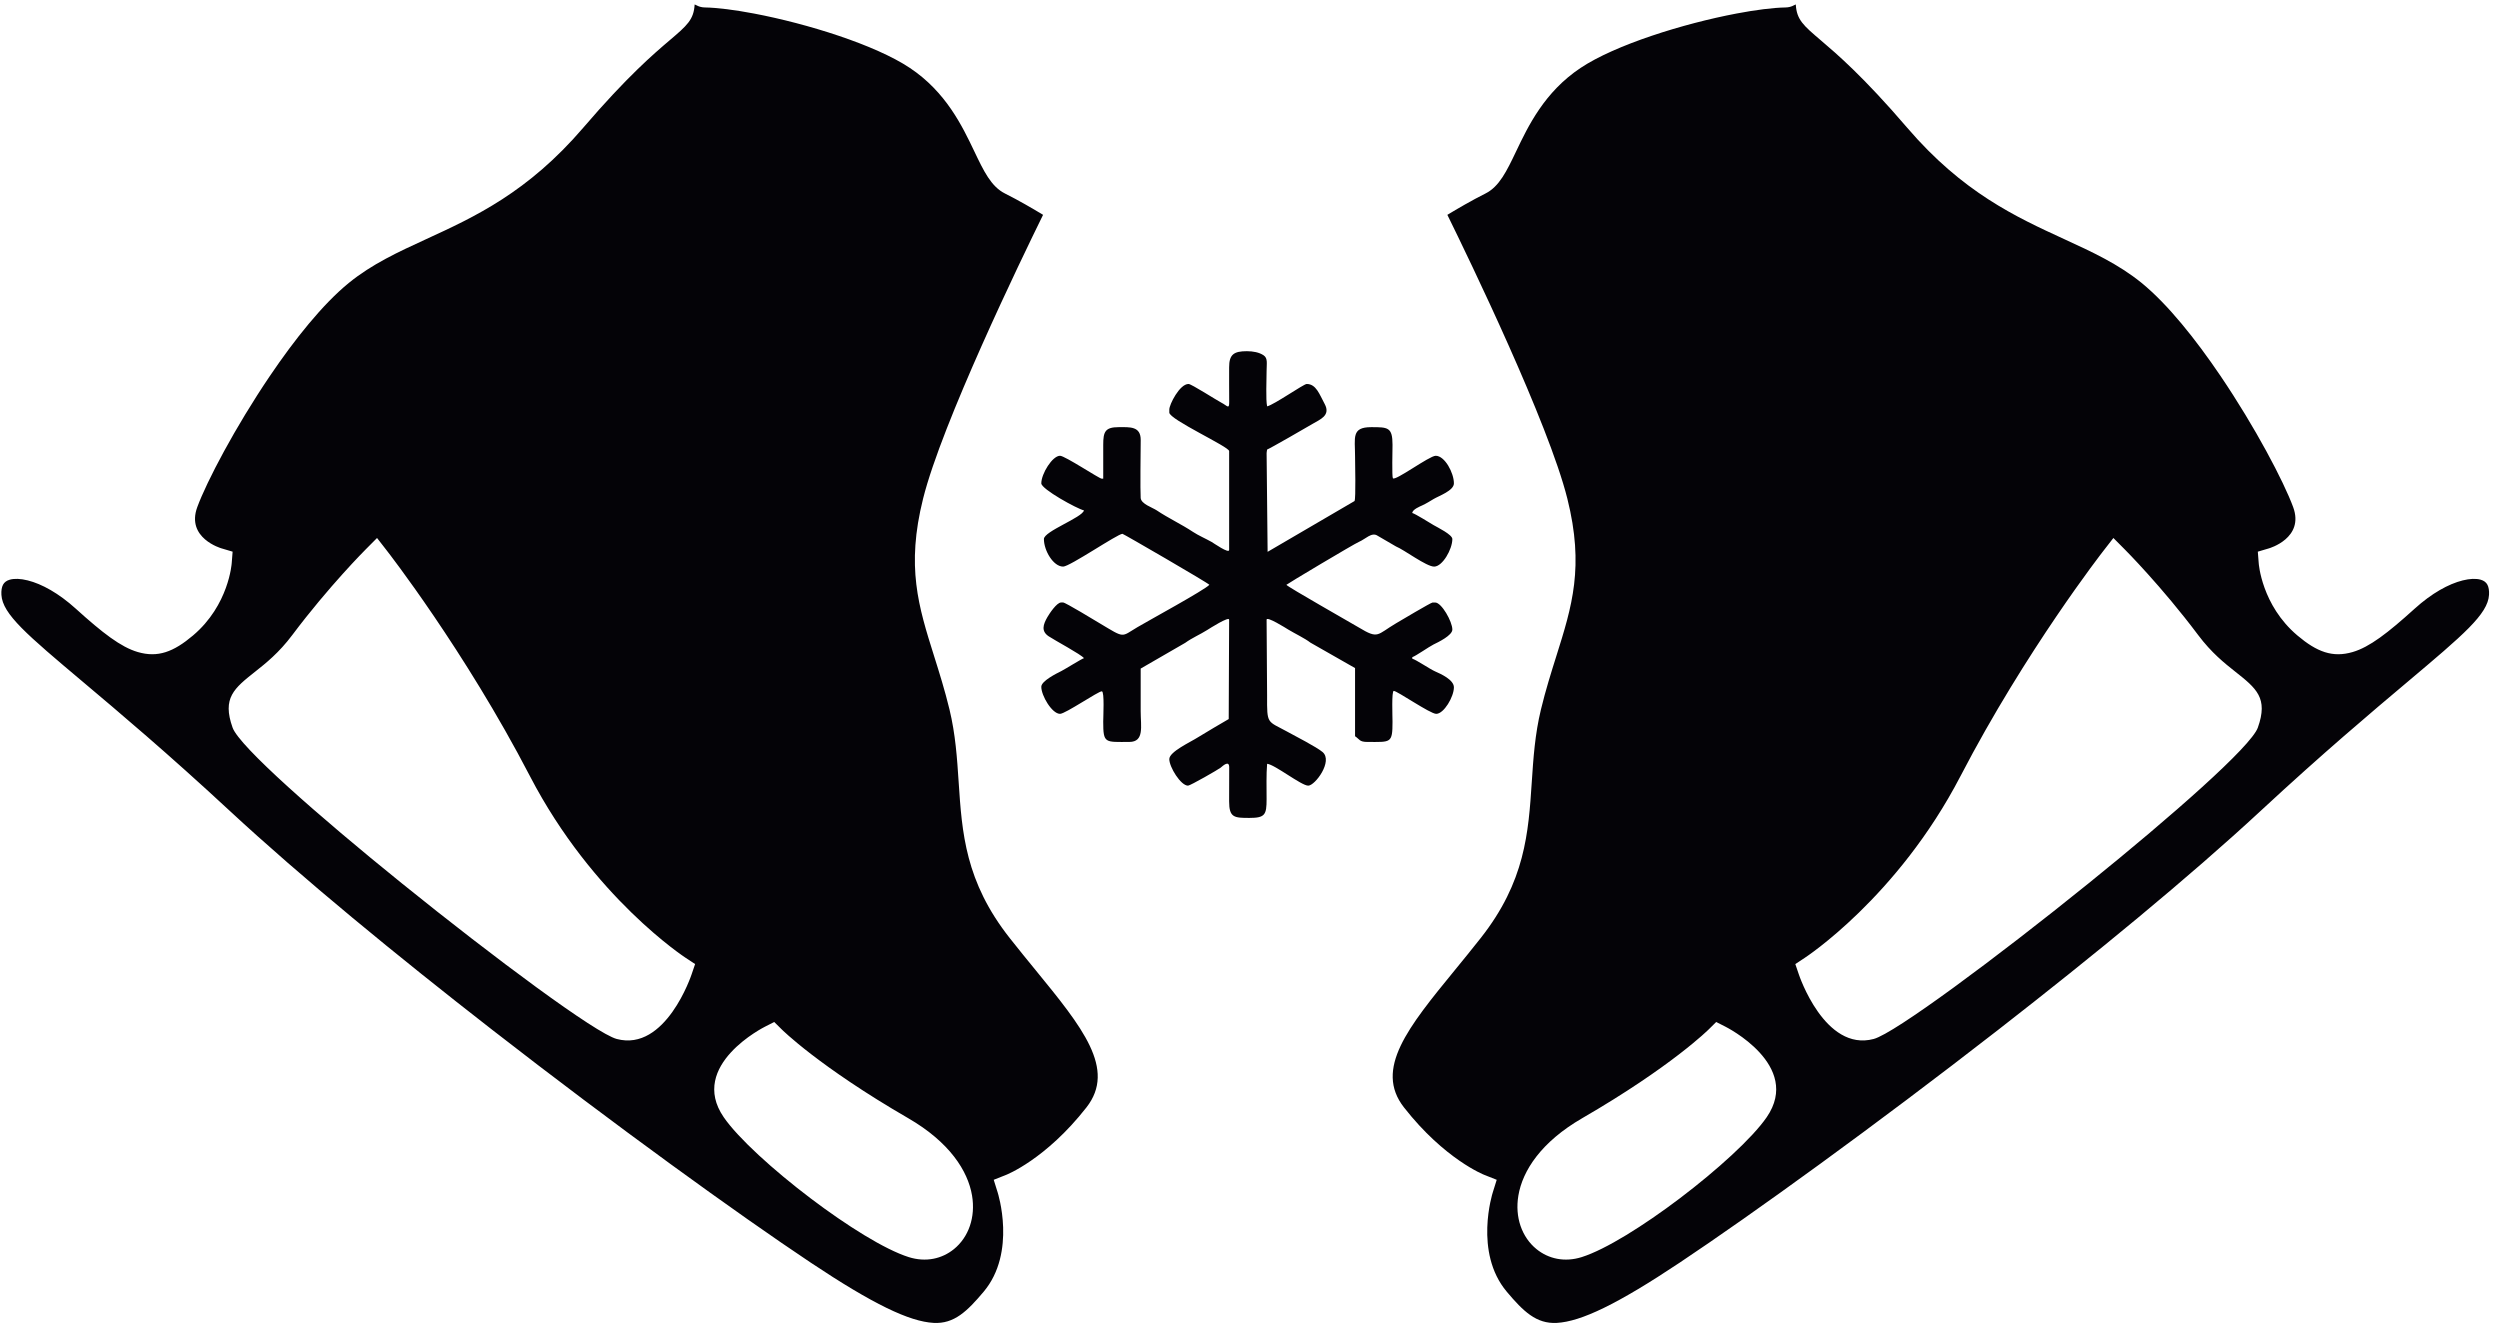 <?xml version="1.0" encoding="UTF-8" standalone="no"?>
<!-- Created with Inkscape (http://www.inkscape.org/) -->

<svg
   version="1.1"
   id="svg1"
   width="677.333"
   height="358.667"
   viewBox="0 0 677.333 358.667"
   sodipodi:docname="GLACE 10.eps"
   xmlns:inkscape="http://www.inkscape.org/namespaces/inkscape"
   xmlns:sodipodi="http://sodipodi.sourceforge.net/DTD/sodipodi-0.dtd"
   xmlns="http://www.w3.org/2000/svg"
   xmlns:svg="http://www.w3.org/2000/svg">
  <defs
     id="defs1" />
  <sodipodi:namedview
     id="namedview1"
     pagecolor="#ffffff"
     bordercolor="#000000"
     borderopacity="0.25"
     inkscape:showpageshadow="2"
     inkscape:pageopacity="0.0"
     inkscape:pagecheckerboard="0"
     inkscape:deskcolor="#d1d1d1">
    <inkscape:page
       x="0"
       y="0"
       inkscape:label="1"
       id="page1"
       width="677.333"
       height="358.667"
       margin="0"
       bleed="0" />
  </sodipodi:namedview>
  <g
     id="g1"
     inkscape:groupmode="layer"
     inkscape:label="1">
    <path
       id="path1"
       d="m 2948.4,2259.11 c 45.19,-91.9 205.99,-424.39 244.43,-578.16 34.76,-139.03 9.5,-219.29 -22.5,-320.95 -10.46,-33.24 -21.68,-68.88 -31.25,-108.39 -12.29,-50.69 -15.52,-99.64 -18.68,-147.52 -6.85,-103.91 -13.39,-203.18 -103.99,-318.168 -18.62,-23.641 -36.03,-44.93 -52.71,-65.328 -95.02,-116.231 -164.81,-201.586 -103.65,-279.758 83.02,-106.098 163.42,-137.344 163.65,-137.434 l 25.25,-10.015 -8.06,-25.836 c -0.11,-0.348 -39.12,-121.785 28.59,-202.188 33.41,-39.68 60.03,-65.813 101.9,-63.488 49.41,2.746 123.17,38.008 250.44,122.855 148.23,98.817 398.47,279.551 648.84,474.293 194.41,151.207 388.65,310.61 534.96,446.317 126.28,117.13 225.06,200.34 298.71,262.37 114.15,96.16 163.71,137.91 166.03,177.27 0.51,8.76 -0.68,15.62 -3.27,20.61 -2.61,5.01 -7.38,8.47 -13.75,10.27 -9.44,2.64 -21.9,2.21 -36.57,-1.45 -28.75,-7.19 -63.06,-26.08 -97.98,-57.68 -54.57,-49.37 -91.72,-78.18 -126.29,-88.26 -40.68,-11.86 -72.63,0.05 -112.55,33.83 -73.02,61.78 -78.7,146.84 -78.72,147.09 l -1.85,23.57 22.81,6.78 c 0.21,0.06 72.49,20.74 49.17,84.03 -19.29,52.36 -77.26,162.75 -147.9,267.08 -50.75,74.95 -107.68,146.26 -160.69,189.45 -47.37,38.6 -100.82,63.16 -157.75,89.33 -98.52,45.27 -206.89,95.08 -320.03,227.08 -89.57,104.49 -143.88,150.72 -175.7,177.8 -35.65,30.35 -49.34,42 -51.1,73.17 -2.76,-0.65 -8.72,-5.89 -20.78,-6.11 -25.58,-0.45 -60.55,-4.89 -100.1,-12.39 -108.32,-20.57 -246.78,-63.64 -317.52,-110.8 -73.61,-49.07 -106.66,-118.32 -131.31,-169.98 -19.22,-40.26 -34.23,-71.72 -62.48,-85.85 -27.71,-13.85 -57.75,-31.43 -77.6,-43.44 z m -527.21,-344.54 c -18.25,0 -39.21,-42.02 -39.21,-51.94 v -6.36 c 0,-14.04 121.89,-69.6 121.89,-78.43 v -201.38 c 0,-8.41 -31.76,14.06 -35.67,16.26 -11.81,6.66 -27.13,13.3 -37.88,20.42 -23.71,15.72 -50.82,28.36 -73.82,43.83 -9.05,6.09 -31.98,13.01 -32.85,25.45 -1.05,14.96 -0.16,96.98 0.07,117.72 0.31,28.58 -22.09,26.46 -44.56,26.46 -28.08,0 -31.8,-9.35 -31.79,-36.04 0.01,-22.96 0,-45.93 0,-68.9 h -3.18 c -4.85,0 -75.01,46.64 -84.8,46.64 -15.49,0 -38.16,-36.58 -38.16,-56.17 0,-11.84 72.74,-51.81 86.92,-55.12 -3.39,-14.56 -81.61,-42.6 -81.61,-58.3 0,-23.49 19.14,-56.17 39.21,-56.17 13.42,0 111.02,66.78 120.83,66.78 1.75,0 173.99,-99.75 177.01,-103.87 -8.87,-10.22 -124.45,-73.2 -146.75,-86.44 -33.82,-20.06 -24.64,-23.04 -76.11,7.72 -8.68,5.18 -70.22,42.68 -74.98,42.68 h -4.24 c -8.72,0 -23.58,-22.35 -27.72,-29.52 -9.01,-15.62 -13.11,-28.87 2.39,-39.27 12.53,-8.41 66.5,-37.15 71.97,-44.62 -4.73,-1.27 -38.2,-22.3 -45.91,-26.16 -10,-5.01 -41.01,-20.3 -41.01,-32.14 0,-18.26 21.94,-55.11 38.16,-55.11 10.91,0 78.57,46.59 85.23,45.89 5.55,-0.58 2.75,-51.73 2.75,-61.79 0,-45.02 3.55,-41.34 53,-41.34 31.2,0 23.31,31.71 23.31,62.54 0,28.97 0,57.94 0,86.91 l 90.69,52.4 c 14.51,10.46 29.93,16.78 44.84,26.18 4.96,3.12 44.66,28.46 44.66,21.05 l -0.85,-202.45 c -0.91,-0.18 -57.68,-33.94 -63.32,-37.58 -14.45,-9.31 -57.72,-28.96 -57.72,-44.02 0,-16.18 23.34,-54.06 38.15,-54.06 4.63,0 62.61,33.4 66.29,36.52 5.34,4.54 17.56,15.59 17.61,0.84 0.08,-23 -0.14,-46.14 -0.17,-69.16 -0.04,-33.45 10.38,-33.92 41.35,-33.92 31.85,0 34.97,6.41 34.97,38.16 0,23.75 -0.77,50.06 1.06,72.07 15.47,-1.29 69.68,-44.51 83.73,-44.51 13.96,0 51.08,49.98 29.25,68.46 -12.09,10.24 -56.44,32.99 -72.61,41.86 -40.31,22.09 -40.71,13.71 -40.4,73.02 l -1.03,154.77 c 0,7.63 39.5,-17.3 44.38,-20.28 12.39,-7.56 34.26,-18.02 44.67,-26.34 l 91.14,-51.95 v -138.85 c 9.68,-6.49 8.56,-11.66 25.43,-11.66 47.43,0 50.88,-3.43 50.88,41.34 0,10.04 -2.11,62.6 2.54,62.65 6.89,0.06 74.21,-46.75 86.49,-46.75 15.64,0 36.04,34.83 36.04,54.05 0,15.4 -26.78,27.4 -38.49,32.53 -10.46,4.58 -39.02,24.07 -46.3,25.76 v 3.18 c 6.2,1.66 34.65,21.59 43.16,25.73 9.86,4.8 38.45,18.54 38.45,30.45 0,16.16 -21.89,55.12 -34.98,55.12 h -5.3 c -3.23,0 -66.62,-37.77 -74.29,-42.3 -39.81,-23.51 -35.41,-33.07 -76.13,-8.49 -16.85,10.16 -144.17,82.15 -147.41,86.83 1.07,1.59 137.83,83.3 147.81,87.48 13.31,5.59 26.07,20.63 37.99,12.51 l 37.54,-21.87 c 16.5,-6.64 61.8,-41.03 77.67,-41.03 16.92,0 37.1,35.26 37.1,56.17 0,9 -30.33,23.76 -38.35,28.43 -7.59,4.43 -37.35,23.19 -43.26,24.57 0,7.15 15.85,13.47 20.43,15.6 8.61,4 15.49,8.44 23.08,12.96 10.77,6.42 41.28,16.99 41.28,31.86 0,21.09 -18.46,56.17 -37.1,56.17 -12.92,0 -83.11,-52.41 -87.24,-45.75 -2.16,3.48 -0.73,58.87 -0.73,68.01 0.01,36.01 -9.22,36.04 -43.45,36.04 -40.7,0 -32.86,-21.49 -32.86,-59.36 0,-12.53 1.85,-86.56 -1.07,-91.15 l -177.07,-103.46 -2.05,200.98 c 0,3.64 0.78,4.1 1.06,7.41 3.52,0.82 83.22,46.57 92.8,52.41 14.29,8.71 37.39,16.5 24.41,40.43 -10.63,19.61 -17.27,40.71 -36.66,40.71 -5.99,0 -66.29,-42.25 -80.55,-45.57 -3.03,13.02 -1.06,55.86 -1.06,73.13 0,14.32 2.8,24.89 -6.2,30.9 -8.99,6 -21.41,8.32 -34.08,8.32 -26.3,0 -36.13,-6.57 -36.04,-32.86 0.08,-23.38 -0.19,-46.78 0.12,-70.14 0.22,-16.6 -3.99,-7.97 -15.95,-1.88 -9.42,4.8 -61.03,38.1 -66.84,38.1 z m -296.36,344.54 c -45.18,-91.9 -205.99,-424.39 -244.43,-578.16 -34.76,-139.03 -9.5,-219.29 22.5,-320.95 10.46,-33.24 21.68,-68.88 31.26,-108.39 12.28,-50.69 15.51,-99.64 18.67,-147.52 6.85,-103.91 13.39,-203.18 103.99,-318.168 18.63,-23.641 36.03,-44.93 52.71,-65.328 95.03,-116.231 164.81,-201.586 103.65,-279.758 -83.02,-106.098 -163.42,-137.344 -163.66,-137.434 l -25.24,-10.015 8.07,-25.836 c 0.1,-0.348 39.11,-121.785 -28.6,-202.188 C 1970.34,25.684 1943.73,-0.449 1901.86,1.875 1852.45,4.621 1778.69,39.883 1651.41,124.73 1503.18,223.547 1252.95,404.281 1002.57,599.023 808.156,750.23 613.918,909.633 467.613,1045.34 341.328,1162.47 242.547,1245.68 168.902,1307.71 54.75,1403.87 5.195,1445.62 2.879,1484.98 c -0.512,8.76 0.672,15.62 3.27,20.61 2.609,5.01 7.379,8.47 13.75,10.27 9.43,2.64 21.895,2.21 36.562,-1.45 28.746,-7.19 63.055,-26.08 97.98,-57.68 54.567,-49.37 91.723,-78.18 126.293,-88.26 40.676,-11.86 72.633,0.05 112.543,33.83 73.024,61.78 78.707,146.84 78.727,147.09 l 1.848,23.57 -22.809,6.78 c -0.207,0.06 -72.488,20.74 -49.172,84.03 19.293,52.36 77.266,162.75 147.906,267.08 50.746,74.95 107.672,146.26 160.68,189.45 47.375,38.6 100.82,63.16 157.758,89.33 98.515,45.27 206.885,95.08 320.035,227.08 89.56,104.49 143.88,150.72 175.69,177.8 35.66,30.35 49.35,42 51.11,73.17 2.76,-0.65 8.71,-5.89 20.77,-6.11 25.58,-0.45 60.56,-4.89 100.1,-12.39 108.33,-20.57 246.78,-63.64 317.53,-110.8 73.6,-49.07 106.65,-118.32 131.31,-169.98 19.21,-40.26 34.22,-71.72 62.47,-85.85 27.72,-13.85 57.75,-31.43 77.6,-43.44 z m -1045.2,-1143.6 c -133.353,256.84 -290.72,458.45 -291.177,459.04 l -20.394,26.26 -23.473,-23.62 c -0.211,-0.22 -74.555,-74.56 -149.231,-174.13 -27.242,-36.32 -54.226,-57.68 -75.082,-74.18 -43.539,-34.47 -68.07,-53.89 -46.437,-114.45 13.5,-37.8 173.25,-178.6 345.066,-317.375 188.778,-152.477 395.088,-305.508 437.418,-316.793 99.95,-26.653 152.28,130.84 152.44,131.293 l 7.26,21.297 -18.95,12.488 c -0.54,0.359 -189.03,122.859 -317.44,370.17 z m 478.82,-510.17 c -0.44,-0.227 -157.06,-78.414 -84.18,-184.434 29.24,-42.527 101.32,-108.008 177.29,-165.5 73.02,-55.258 150.92,-104.133 199.56,-119.492 34.92,-11.023 67.78,-3.523 92.19,16.301 14.64,11.89 25.94,28.133 32.47,47.332 6.23,18.316 8.13,39.355 4.37,61.769 -8.47,50.508 -46.25,109.055 -129.99,157.532 -182.46,105.636 -257.82,181.007 -258.03,181.226 l -14.95,14.774 z m 2435.15,510.17 c 133.36,256.84 290.72,458.45 291.18,459.04 l 20.39,26.26 23.47,-23.62 c 0.22,-0.22 74.56,-74.56 149.24,-174.13 27.24,-36.32 54.22,-57.68 75.08,-74.18 43.54,-34.47 68.07,-53.89 46.44,-114.45 -13.5,-37.8 -173.26,-178.6 -345.07,-317.375 -188.78,-152.477 -395.09,-305.508 -437.42,-316.793 -99.95,-26.653 -152.28,130.84 -152.44,131.293 l -7.25,21.297 18.94,12.488 c 0.54,0.359 189.03,122.859 317.44,370.17 z M 3514.78,605.34 c 0.45,-0.227 157.06,-78.414 84.18,-184.434 -29.24,-42.527 -101.32,-108.008 -177.29,-165.5 -73.02,-55.258 -150.92,-104.133 -199.56,-119.492 -34.92,-11.023 -67.78,-3.523 -92.18,16.301 -14.64,11.89 -25.94,28.133 -32.48,47.332 -6.23,18.316 -8.13,39.355 -4.37,61.769 8.47,50.508 46.25,109.055 129.99,157.532 182.47,105.636 257.82,181.007 258.04,181.226 l 14.95,14.774 18.72,-9.508"
       style="fill:#040307;fill-opacity:1;fill-rule:nonzero;stroke:none"
       transform="matrix(0.133,0,0,-0.133,0,358.667)" />
  </g>
</svg>
